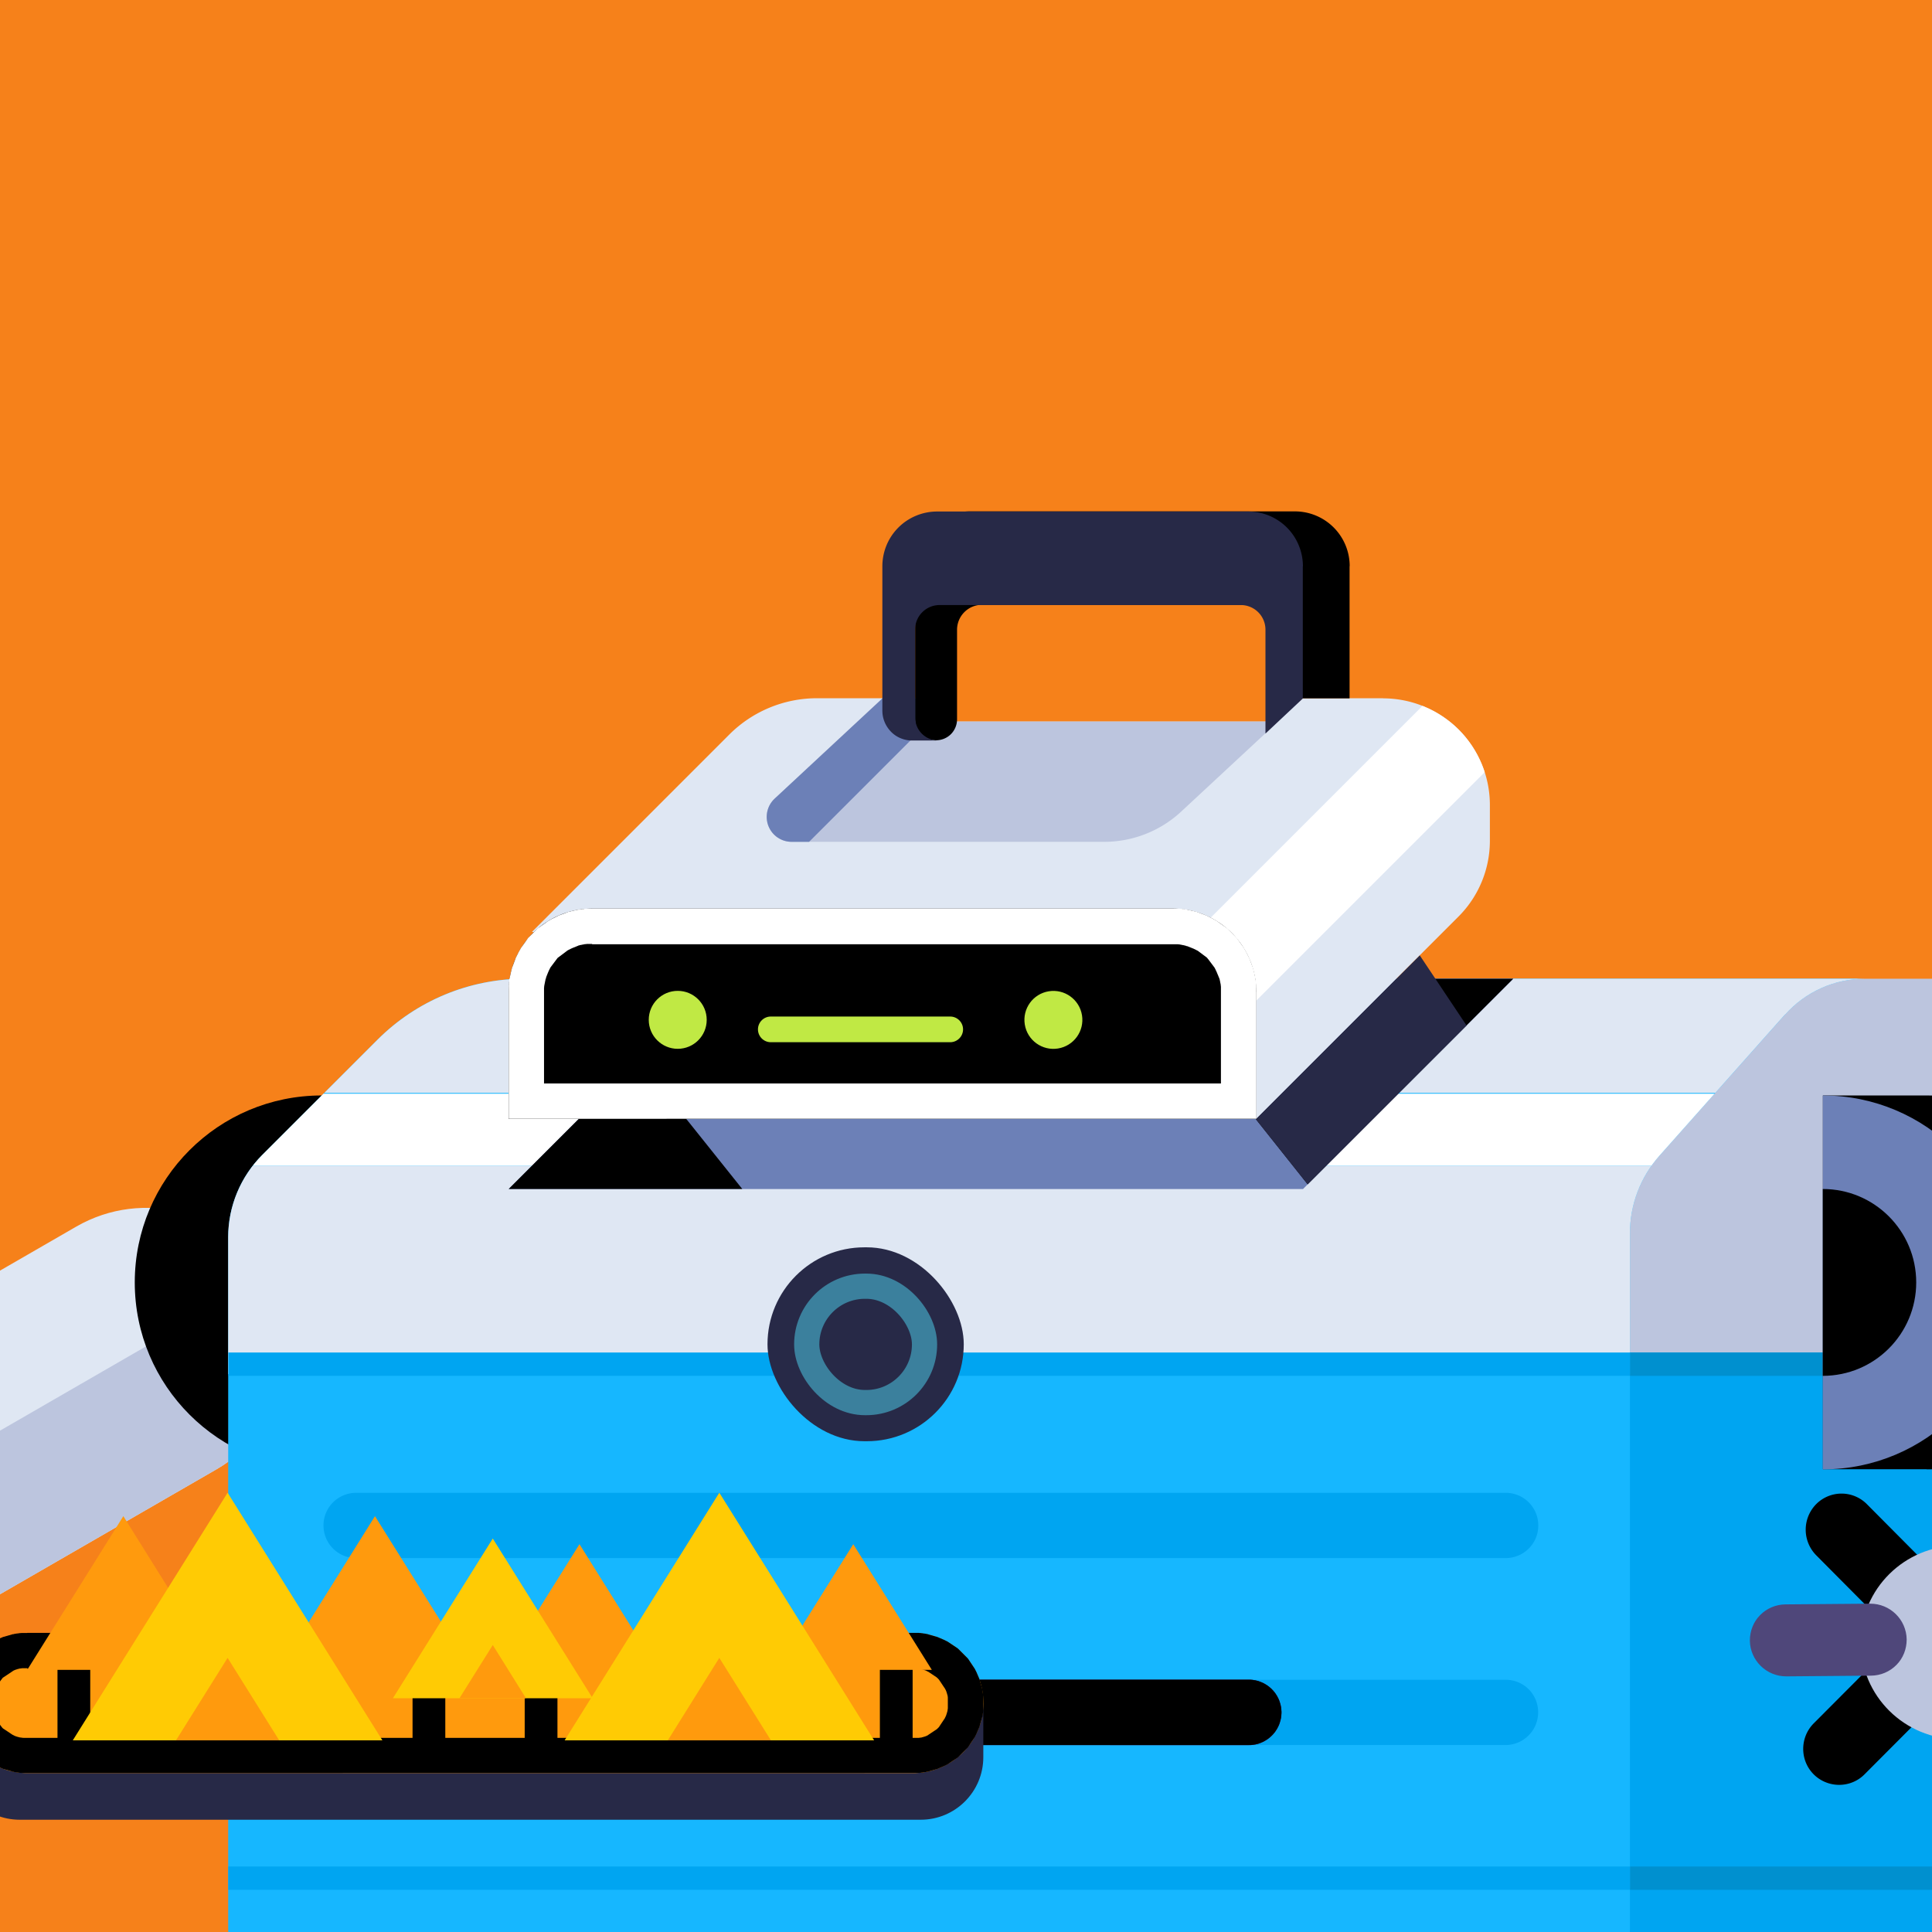 <svg xmlns="http://www.w3.org/2000/svg" width="164" height="164" xmlns:v="https://vecta.io/nano"><rect width="100%" height="100%" fill="#808080" stroke="none"/><style><![CDATA[.B{fill-rule:evenodd}.C{fill:none}.D{clip-rule:evenodd}.E{fill:#bcc5de}.F{fill:#ff9a0d}.G{fill:#f7d811}.H{fill:#dfe7f3}.I{fill:#00a5f1}.J{fill:#6c80b7}.K{fill:#272947}.L{fill:#ffcb04}]]></style><defs><clipPath id="A"><path d="M0-195.91h164v164H0z" class="C"/></clipPath><clipPath id="B"><path d="M77.23 12.36H57.48l-3.92 99.69h19.75l3.92-99.69z" class="C D"/></clipPath><clipPath id="C"><path d="M91.16 12.36h19.75l3.93 99.69H95.08l-3.92-99.69z" class="C D"/></clipPath><clipPath id="D"><path d="M61.91-69.01h44.57l11.14 111.42H86.98v-19.5h-5.57v19.5H50.77L61.91-69.01z" class="C D"/></clipPath><clipPath id="E"><path d="M0 0h164v164H0z" class="C"/></clipPath><clipPath id="F"><path d="M-26.73 137.02c-3.29-5.69-1.34-12.97 4.36-16.25l28.83-16.64c5.69-3.29 12.97-1.34 16.25 4.36 3.29 5.69 1.34 12.97-4.36 16.25l-28.83 16.64c-5.69 3.29-12.97 1.34-16.25-4.36z" class="C D"/></clipPath><clipPath id="G"><path d="M178.04 93.09a10.01 10.01 0 0 0-10.01-10.01H59.05v80.51c0 5.92 4.8 10.72 10.72 10.72h97.55c5.92 0 10.72-4.8 10.72-10.72V93.1z" class="C D"/></clipPath><clipPath id="H"><path d="M151.53 86.13c1.72-1.94 4.2-3.05 6.79-3.05h2.66H44.53a17.66 17.66 0 0 0-12.47 5.16l-9.79 9.79c-1.85 1.85-2.9 4.37-2.9 6.99v58.56c0 2.84 1.13 5.57 3.14 7.58s4.74 3.14 7.58 3.14h97.55c2.84 0 5.57-1.13 7.58-3.14s3.14-4.74 3.14-7.58v-58.9a9.89 9.89 0 0 1 2.5-6.57l10.66-11.99z" class="C D"/></clipPath><clipPath id="I"><path d="M66.3 166.38v7.93l-15.19 1.98-13.4-1.98c0-3.82 2.75-7 6.37-7.67v-.26h22.21z" class="C D"/></clipPath><clipPath id="J"><path d="M117.86 166.38v7.93l-14 1.59-14.59-1.59c0-3.82 2.75-7 6.37-7.67v-.26h22.21z" class="C D"/></clipPath><clipPath id="K"><path d="M128.46 83.08H61.03l-17.85 17.85h67.43l17.85-17.85z" class="C D"/></clipPath><clipPath id="L"><path d="M117.41 59.28a9.11 9.11 0 0 1 6.41 2.65 9.05 9.05 0 0 1 2.65 6.41v3.03c0 2.42-.96 4.73-2.67 6.44l-17.16 17.16L45.16 79.1l16.75-16.75a10.53 10.53 0 0 1 7.44-3.08h5.56 3.97v1.98h29.34l2.38-1.98h6.81z" class="C D"/></clipPath><clipPath id="M"><path d="M100.28 68.88c-1.78 1.66-4.12 2.58-6.56 2.58H67.2c-.87 0-1.65-.53-1.97-1.34a2.12 2.12 0 0 1 .53-2.33l9.15-8.51h35.7l-10.33 9.6z" class="C D"/></clipPath><clipPath id="N"><path d="M154.73,124.73c8.76,0,15.87-7.1,15.87-15.87s-7.1-15.87-15.87-15.87v31.73Z" class="C D"/></clipPath><clipPath id="O"><path d="M220.18 137.02c3.29-5.69 1.34-12.97-4.36-16.25l-25.39-14.66c-5.69-3.29-12.97-1.34-16.25 4.36q0 0 0 0c-3.29 5.69-1.34 12.97 4.36 16.25l25.39 14.66c5.69 3.29 12.97 1.34 16.25-4.36z" class="C D"/></clipPath><clipPath id="P"><path d="M172.98 137a4.85 4.85 0 0 1 4.31-4.82l27.44-3.08c3-.34 6.01.62 8.26 2.64a10.62 10.62 0 0 1 3.54 7.92h0c0 3.04-1.29 5.94-3.55 7.97s-5.28 3.01-8.3 2.69l-27.36-2.91c-2.47-.26-4.34-2.34-4.34-4.82v-5.58z" class="C D"/></clipPath></defs><g clip-path="url(#A)"><g class="B"><path d="M50.82-41.16L36.84 28.48l27.86 5.57-3.28-72.42-10.6-2.79z" class="G"/><path d="M28.07,142.69c0-4.61,3.74-8.36,8.36-8.36h95.71c4.61,0,8.36,3.74,8.36,8.36s-3.74,8.36-8.36,8.36H36.43c-4.61,0-8.36-3.74-8.36-8.36Z" opacity=".15"/><g class="G"><path d="M54.49 28.06a5.97 5.97 0 0 0-2.95-3.81l-2.85-1.55c-6.01-3.27-13.52-1.28-17.12 4.54q0 0 0 0a13.5 13.5 0 0 0 4.64 18.73l2.66 1.56c1.9 1.12 4.31.89 5.96-.57l2.74-2.42.99.47c1.43.68 3.14.15 3.94-1.21l2.36-4.03c1.14-1.94 1.47-4.25.93-6.44l-1.31-5.27z"/><path d="M41.64 32.05c1.53-2.7 4.97-3.65 7.67-2.12s3.65 4.97 2.12 7.67l-5.62 9.9c-1.53 2.7-4.97 3.65-7.67 2.12s-3.65-4.97-2.12-7.67l5.62-9.9zm35.59-19.69H57.48l-3.92 99.69h19.75l3.92-99.69z"/></g></g><g clip-path="url(#B)" class="B"><path d="M90.27 81.4H50.25l-.12 8.36h40.02l.12-8.36z" fill="#35b5a1"/><g fill="#284496"><path d="M81.11 89.76H50.13l-.08 5.57h30.98l.08-5.57zm-.16 11.14H49.97l-.08 5.57h30.98l.08-5.57z"/></g><g fill="#efdfc7"><path d="M81.03 95.33H50.05l-.08 5.57h30.98l.08-5.57zm-.16 11.14H49.89l-.08 5.58h30.98l.08-5.58z"/></g><path d="M76.81 41.66H54.03l-.08 5.33h22.78l.08-5.33z" fill="#f1b618"/></g><g class="B"><path d="M72.43 134.33H52.68l.88-22.28h19.75l-.88 22.28z" fill="#071c1c"/><path d="M39.63 134.33c0-7.69 6.24-13.93 13.93-13.93s13.93 6.24 13.93 13.93H39.63z" fill="#3d405c"/></g><path d="M39.63 134.33h32.8v8.36h-32.8z" fill="#303248"/><path d="M91.16 12.36h19.75l3.93 99.69H95.08l-3.92-99.69z" class="B G"/><g clip-path="url(#C)" class="B"><path d="M78.12 81.4h40.02l.12 8.36H78.24l-.12-8.36z" fill="#35b5a1"/><g fill="#284496"><path d="M87.28 89.76h30.98l.08 5.57H87.36l-.08-5.57zm.16 11.14h30.98l.09 5.57H87.52l-.08-5.57z"/></g><g fill="#efdfc7"><path d="M87.36 95.33h30.98l.08 5.57H87.44l-.08-5.57zm.16 11.14h30.99l.08 5.58H87.61l-.09-5.58z"/></g><path d="M91.59 41.66h22.77l.08 5.33H91.67l-.08-5.33z" fill="#f1b618"/></g><g class="B"><path d="M95.96 134.33h19.75l-.87-22.28H95.08l.88 22.28z" fill="#071c1c"/><path d="M128.76 134.33a13.93 13.93 0 1 0-27.86 0h27.85z" fill="#3d405c"/></g><path d="M95.96 134.33h32.8v8.36h-32.8z" fill="#303248"/><g class="B G"><path d="M117.21-41.16l13.98 69.64-27.86 5.57 3.28-72.42 10.6-2.79z"/><path d="M113.54 28.06c.4-1.63 1.47-3.01 2.95-3.81l2.85-1.55c6.01-3.27 13.52-1.28 17.12 4.54q0 0 0 0a13.5 13.5 0 0 1-4.64 18.73l-2.66 1.56c-1.9 1.12-4.31.89-5.96-.57l-2.74-2.42-.99.47c-1.43.68-3.14.15-3.94-1.21l-2.37-4.03c-1.14-1.94-1.47-4.25-.93-6.44l1.31-5.27z"/><path d="M126.39 32.05c-1.53-2.7-4.97-3.65-7.67-2.12s-3.65 4.97-2.12 7.67l5.62 9.9c1.53 2.7 4.97 3.65 7.67 2.12s3.65-4.97 2.12-7.67l-5.62-9.9z"/></g><path d="M61.91-69.01h44.57l11.14 111.42H86.98v-19.5h-5.57v19.5H50.77L61.91-69.01z" fill="#1e3272" class="B"/><g clip-path="url(#D)"><g fill="#172756"><path d="M47.98-7.73h72.53V.63H47.98z"/><g class="B"><path d="M96.49-4.34h21.19V8.98h-9.5c-3.1 0-6.07-1.19-8.26-3.32S96.5.65 96.5-2.36v-1.98zm-45.67 0h21.19v1.98c0 3.01-1.23 5.89-3.42 8.02s-5.16 3.32-8.26 3.32h-9.5V-4.34z"/></g></g><path d="M60.61,14.55c-2.31,0-4.18,1.89-4.18,4.22s1.87,4.22,4.18,4.22,4.18-1.89,4.18-4.22-1.87-4.22-4.18-4.22Z" fill="#fff" class="B"/><path d="M113.72 18.44l-2.96 4.99-5.66 1.27 3.84 4.36-.54 5.78 5.32-2.3 5.33 2.3-.54-5.78 3.83-4.36-5.66-1.27-2.96-4.99z" fill="#ffed5c" class="B"/></g></g><g clip-path="url(#E)"><path d="M0 0h164v164H0z" fill="#f6811a"/><path d="M-26.73 137.02c-3.29-5.69-1.34-12.97 4.36-16.25l28.83-16.64c5.69-3.29 12.97-1.34 16.25 4.36 3.29 5.69 1.34 12.97-4.36 16.25l-28.83 16.64c-5.69 3.29-12.97 1.34-16.25-4.36z" class="B H"/><g clip-path="url(#F)" class="B E"><path d="M-22.53 148.2c-1.58-2.73-2.01-5.98-1.19-9.03s2.81-5.65 5.54-7.23l44.03-25.42c2.73-1.58 5.98-2.01 9.03-1.19s5.65 2.81 7.23 5.54 2.01 5.98 1.19 9.03-2.81 5.65-5.54 7.23l-44.03 25.42c-2.73 1.58-5.98 2.01-9.03 1.19s-5.65-2.81-7.23-5.54q0 0 0 0z"/></g><g class="B"><path d="M27.31,124.73c-8.76,0-15.87-7.1-15.87-15.87s7.1-15.87,15.87-15.87v31.73Z"/><path d="M178.04 93.09a10.01 10.01 0 0 0-10.01-10.01H59.05v80.51c0 5.92 4.8 10.72 10.72 10.72h97.55c5.92 0 10.72-4.8 10.72-10.72V93.1z" class="E"/></g><g clip-path="url(#G)" class="B I"><path d="M261.34 114.81h-142.8l-59.5 59.5h142.8l59.5-59.5z"/></g><path d="M151.53 86.13c1.72-1.94 4.2-3.05 6.79-3.05h2.66H44.53a17.66 17.66 0 0 0-12.47 5.16l-9.79 9.79c-1.85 1.85-2.9 4.37-2.9 6.99v58.56c0 2.84 1.13 5.57 3.14 7.58s4.74 3.14 7.58 3.14h97.55c2.84 0 5.57-1.13 7.58-3.14s3.14-4.74 3.14-7.58v-58.9a9.89 9.89 0 0 1 2.5-6.57l10.66-11.99z" fill="#16b7ff" class="B"/><g clip-path="url(#H)" class="B"><g class="H"><path d="M187.73 67.21H44.93L19.38 92.77h142.79l25.56-25.56zm-33.49 31.74H11.44l-17.69 17.69h142.79l17.7-17.69z"/></g><path d="M160.34 92.84H17.55l-6.11 6.11h142.8l6.1-6.11z" fill="#fff"/></g><g class="I"><path d="M19.38 114.81h119v1.98h-119zm0 43.63h119v1.98h-119z"/></g><g clip-path="url(#I)"><path d="M32.18 162.41h35.7v7.93h-35.7z" fill="#004f80"/></g><g clip-path="url(#J)"><path d="M83.75 162.41h35.7v7.93h-35.7z" fill="#004f80"/></g><path d="M128.46 83.08H61.03l-17.85 17.85h67.43l17.85-17.85z" class="B J"/><g clip-path="url(#K)" class="B"><path d="M41.19 100.93h21.82l-7.93-9.92 7.93-7.93h-3.97l-17.85 17.85zm89.67-20.26l-4.39-5.52-19.86 19.86 4.39 5.52 19.86-19.86z"/></g><path d="M117.41 59.28a9.11 9.11 0 0 1 6.41 2.65 9.05 9.05 0 0 1 2.65 6.41v3.03c0 2.42-.96 4.73-2.67 6.44l-17.16 17.16L45.16 79.1l16.75-16.75a10.53 10.53 0 0 1 7.44-3.08h5.56 3.97v1.98h29.34l2.38-1.98h6.81z" class="B H"/><g clip-path="url(#L)" class="B"><path d="M134.41 57.17l-7.94-2.97-32.72 32.72 7.93 2.98 32.73-32.73z" fill="#fff"/><path d="M100.28 68.88c-1.78 1.66-4.12 2.58-6.56 2.58H67.2c-.87 0-1.65-.53-1.97-1.34a2.12 2.12 0 0 1 .53-2.33l9.15-8.51h35.7l-10.33 9.6z" class="E"/><g clip-path="url(#M)" class="J"><path d="M93.75 46.39l-7.93-2.98-32.73 32.73 7.94 2.97 32.72-32.72z"/></g></g><g class="B"><path d="M106.64 84.21a7.08 7.08 0 0 0-7.08-7.08H50.25a7.08 7.08 0 0 0-7.08 7.08v10.77h63.46V84.21z"/><path d="M50.26 80.13h-.06-.05-.05-.05H50h-.05-.05-.05-.05l-.05.01h-.05l-.05.01h-.05l-.05.02h-.05l-.05.02h-.05l-.05.02h-.05l-.05.02h-.05l-.05.03h-.05l-.05.03-.05.02-.05.02-.05.02-.05.02-.05.02-.05.02-.05.02-.05.02-.05.02-.04.02-.05.02-.04.02-.04.02-.04.02-.04.02-.04.02-.04.02-.04.02-.04.02-.04.03-.04.03-.04.03-.04.03-.04.03-.04.03-.04.03-.04.03-.04.03-.04.03-.04.03-.04.03-.04.03-.04.03-.04.03-.04.03-.04.03-.04.03-.04.03-.04.03-.04.03-.03.03-.03.04-.03.04-.03.04-.03.04-.03.04-.03.04-.03.04-.03.04-.03.04-.03.04-.03.04-.03.04-.03.04-.03.04-.03.04-.03.04-.03.04-.03.04-.03.04-.03.04-.02.04-.02.04-.02.04-.02.04-.02.04-.02.04-.02.04-.02.05-.02.05-.02.04-.02.05-.02.05-.02.05-.02.05-.02.05-.02.05-.02.05-.02.05V83l-.03.05v.05l-.03.05v.05l-.02.05v.05l-.02.05v.05l-.02.05v.05l-.02.05v.05l-.02.05v.05l-.01.05v.05l-.01.05v.05.05.05.05.05.05.06 7.76h57.46v-7.76-.06-.05-.05V84v-.05-.05-.05-.05-.05l-.01-.05v-.05l-.01-.05v-.05l-.02-.05v-.05l-.02-.05v-.05l-.02-.05v-.05l-.02-.05v-.05l-.03-.05v-.05l-.03-.05-.02-.05-.02-.05-.02-.05-.02-.05-.02-.05-.02-.04-.02-.05-.02-.05-.02-.05-.02-.05-.02-.04-.02-.04-.02-.04-.02-.05-.02-.04-.02-.04-.02-.04-.02-.04-.02-.04-.03-.04-.03-.04-.03-.04-.03-.04-.03-.04-.03-.04-.03-.04-.03-.04-.03-.04-.03-.04-.03-.04-.03-.04-.03-.04-.03-.04-.03-.04-.03-.04-.03-.04-.03-.04-.03-.03-.03-.04-.03-.04-.03-.03-.04-.03-.04-.03-.04-.03-.04-.03-.04-.03-.04-.03-.04-.03-.04-.03-.04-.03-.04-.03-.04-.03-.04-.03-.04-.03-.04-.03-.04-.03-.04-.03-.04-.03-.04-.03-.04-.03-.04-.02-.04-.02-.04-.02-.04-.02-.04-.02-.04-.02-.04-.02-.04-.02-.04-.02-.05-.02-.05-.02-.05-.02-.05-.02-.05-.02-.05-.02-.05-.02-.05-.02-.05-.02-.05-.02-.05-.02h-.05l-.05-.03h-.05l-.05-.03h-.05l-.05-.02h-.05l-.05-.02h-.05l-.05-.02h-.05l-.05-.02h-.05l-.05-.01h-.05l-.05-.01h-.05-.05-.05-.05-.05-.05-.05-.06-49.3zm0-3h49.31.09.09.09.09.09.09l.09.01h.09l.09.02h.09l.09.02h.09l.09.03.09.02.09.02.09.02.09.02.09.02.09.02.08.02.08.02.08.02.08.02.08.03.08.03.08.03.08.03.08.03.08.03.08.03.08.03.08.03.08.03.08.04.08.04.08.04.08.04.08.04.08.04.08.04.07.04.07.04.07.04.07.04.07.04.07.05.07.05.07.05.07.05.07.05.07.05.07.05.07.05.07.05.07.05.07.05.07.05.06.05.06.06.06.06.06.06.06.06.06.06.06.06.06.06.06.06.06.06.06.06.06.06.06.06.06.06.05.07.05.07.05.07.05.07.05.07.05.07.05.07.05.07.05.07.05.07.05.07.05.07.04.07.04.07.04.07.04.07.04.07.04.08.04.08.04.08.04.08.04.08.04.08.04.08.03.08.03.08.03.08.03.08.03.08.03.08.03.08.03.08.03.08.03.08.02.08.02.08.02.08.02.08.02.09.02.09.02.09.02.09.02.09.02.09v.09l.03.09v.09l.02.09v.09l.02.09v.09l.01.09v.09.09.09.09.09 10.77H43.18V84.2v-.09-.09-.09-.09-.09-.09l.01-.09v-.09l.02-.09v-.09l.02-.09v-.09l.03-.09.02-.09.02-.09.02-.09.02-.09.02-.09.02-.09.02-.08.02-.08.02-.08.02-.08.03-.08.03-.08.03-.08.03-.08.03-.08.03-.08.03-.08.03-.08.03-.08.03-.08.03-.08.04-.08.04-.08.04-.08.04-.08.04-.08.04-.08.04-.07.04-.07.04-.07.04-.07.04-.07.05-.07.05-.07.05-.07.05-.07.05-.07.05-.07.05-.07.05-.07.05-.07.05-.07.05-.07.05-.07.06-.06.06-.06.06-.06.06-.06.06-.06.06-.06.06-.06.06-.06.06-.06.06-.06.06-.06.06-.06.06-.06.06-.05.07-.05.07-.05.07-.05.07-.05.07-.05.07-.05.07-.05.07-.05.07-.05.07-.05.07-.05.07-.05.07-.04.07-.04.07-.04.07-.04.08-.04.08-.04.08-.04.08-.04.08-.04.08-.04.08-.04.08-.04.08-.03.08-.03.08-.03.08-.03.08-.03.08-.03.08-.03.08-.03.08-.03.08-.03.08-.02.08-.02.08-.02.08-.02.09-.02.09-.02.09-.02.09-.02.09-.02.09-.02h.09l.09-.03h.09l.09-.02h.09l.09-.02h.09l.09-.01h.09.09.09.09.09z" fill="#fff"/></g><g fill="#c0e944"><circle cx="89.44" cy="86.57" r="2.46" transform="matrix(.987 -.16 .16 .987 -12.71 15.44)"/><circle cx="57.53" cy="86.57" r="2.46"/><g class="B"><path d="M64.34 87.38c0-.6.49-1.09 1.09-1.09h15.23c.6 0 1.09.49 1.09 1.09s-.49 1.09-1.09 1.09H65.43c-.6 0-1.09-.49-1.09-1.09z"/></g></g><path d="M114.57 48.06a4.65 4.65 0 0 0-4.65-4.65H82.33c-1.23 0-2.42.49-3.29 1.36s-1.36 2.05-1.36 3.29v13c0 .47.19.93.52 1.26s.79.52 1.26.52.93-.19 1.26-.52.52-.79.52-1.26v-7.6a2.12 2.12 0 0 1 2.12-2.12h22.49a2.76 2.76 0 0 1 2.76 2.76v5.18h5.95V48.06z" class="B"/><g class="K B"><path d="M110.6 48.07c0-1.23-.49-2.42-1.36-3.29s-2.05-1.36-3.29-1.36h-26.4c-1.23 0-2.42.49-3.29 1.36s-1.36 2.05-1.36 3.29v12.26c0 .67.27 1.31.74 1.79s1.12.74 1.79.74h2.22a1.97 1.97 0 0 1-1.97-1.97v-7.45a2.08 2.08 0 0 1 2.08-2.08h25.57a2.09 2.09 0 0 1 2.09 2.09v8.82l3.17-2.98V48.08zm13.89 38.98l-3.97-5.95-13.91 13.91 4.39 5.52 13.49-13.48z"/></g><path d="M138.37 114.81h39.67v1.98h-39.67z" fill="#0090cf"/><path d="M163.55 124.73c8.76 0 15.87-7.1 15.87-15.87s-7.1-15.87-15.87-15.87h-8.81v31.73h8.81z" class="B"/><path d="M138.37 158.44h39.67v1.98h-39.67z" fill="#0090cf"/><path d="M154.73,124.73c8.76,0,15.87-7.1,15.87-15.87s-7.1-15.87-15.87-15.87v31.73Z" class="B J"/><g clip-path="url(#N)"><circle cx="154.73" cy="108.86" r="7.93"/></g><g clip-path="url(#O)" class="B E"><path d="M215.86 148.14c3.29-5.69 1.34-12.97-4.36-16.25l-39.54-22.83c-5.69-3.29-12.97-1.34-16.25 4.36q0 0 0 0c-3.29 5.69-1.34 12.97 4.36 16.25l39.54 22.83c5.69 3.29 12.97 1.34 16.25-4.36z"/></g><g clip-path="url(#P)" class="B E"><path d="M151.96 139.61a5.07 5.07 0 0 1 4.39-5.03l19.38-2.68a7.7 7.7 0 0 1 6.12 1.82c1.68 1.46 2.64 3.58 2.64 5.81h0a7.73 7.73 0 0 1-2.64 5.82c-1.68 1.47-3.91 2.14-6.12 1.85l-19.39-2.59a5.04 5.04 0 0 1-4.38-5h0z"/></g><g class="B"><path d="M153.96 150.62c.57.57 1.35.89 2.16.89s1.59-.32 2.16-.9l6.17-6.19c1.19-1.2 1.19-3.14 0-4.33h0c-.57-.57-1.35-.89-2.16-.89s-1.59.32-2.16.9l-6.17 6.19c-1.19 1.2-1.19 3.14 0 4.33zm.22-22.95a3.03 3.03 0 0 1 4.28 0l4.68 4.71a3.09 3.09 0 0 1 0 4.36 3.03 3.03 0 0 1-4.28 0l-4.68-4.71a3.09 3.09 0 0 1 0-4.36z"/><path d="M157.95 139.42c0-4.54 3.72-8.22 8.31-8.22s8.31 3.68 8.31 8.22-3.72 8.22-8.31 8.22-8.31-3.68-8.31-8.22z" class="E"/><path d="M148.54 139.26c0-.81.3-1.59.87-2.16.57-.58 1.34-.9 2.15-.91l7.19-.06c1.69-.01 3.08 1.35 3.1 3.04h0c0 .81-.3 1.59-.87 2.16-.57.58-1.34.9-2.15.91l-7.19.06c-1.69.01-3.08-1.35-3.1-3.04h0z" fill="#4f477a"/><g class="I"><path d="M27.46 145.36a2.76 2.76 0 0 1 .81-1.96 2.78 2.78 0 0 1 1.96-.81h97.58a2.76 2.76 0 0 1 1.96.81 2.78 2.78 0 0 1-1.96 4.73H30.23a2.76 2.76 0 0 1-1.96-.81 2.78 2.78 0 0 1-.81-1.96zm0-15.87a2.76 2.76 0 0 1 .81-1.96 2.78 2.78 0 0 1 1.96-.81h97.58a2.76 2.76 0 0 1 1.96.81 2.78 2.78 0 0 1 .81 1.96 2.76 2.76 0 0 1-.81 1.96 2.78 2.78 0 0 1-1.96.81H30.23a2.76 2.76 0 0 1-1.96-.81 2.78 2.78 0 0 1-.81-1.96z"/></g><path d="M59.04 145.36a2.78 2.78 0 0 1 2.78-2.78H106a2.78 2.78 0 0 1 2.78 2.78c0 1.54-1.24 2.78-2.78 2.78H61.82a2.78 2.78 0 0 1-2.78-2.78z" fill="#4d1352"/><path d="M61.82 142.58h-.04-.03-.04-.03-.04l-.03.01h-.04-.03l-.04.01h-.03l-.04.01h-.03l-.04.01h-.03l-.04.01h-.03l-.03.01-.04.01-.03.01-.03.01h-.04l-.03.01-.03.01-.04.01-.03.01-.03.01-.03.02-.04.01-.03.01-.03.01-.03.01-.03.02-.03.01-.03.01-.03.02-.03.01-.03.02-.03.01-.03.02-.03.01-.03.02-.03.02-.03.01-.03.02-.03.02-.03.02-.03.01-.02.02-.03.02-.03.02-.03.02-.02.02-.03.02-.02.02-.03.02-.03.02-.02.02-.03.03-.02.02-.03.02-.02.02-.03.02-.02.03-.02.02-.03.03-.02.02-.02.02-.03.03-.02.02-.02.03-.02.02-.02.03-.02.02-.02.03-.03.03-.02.02-.02.03-.02.03-.01.03-.02.02-.02.03-.02.03-.02.03-.02.03-.01.02-.02.03-.02.03-.01.03-.02.03-.01.03-.02.03-.01.03-.02.03-.01.03-.02.03-.01.03-.01.04-.01.03-.02.03-.01.03-.01.03-.01.03-.01.04-.01.03-.01.03-.01.03-.01.04-.01.03-.01.03-.01.04v.03l-.01.04-.01.03v.03l-.01.04-.01.03v.04.03l-.01.04v.03l-.01.04v.03.04.03l-.01.04v.03.04.04.03.04.03l.01.04v.03.04.03l.01.04v.03l.01.04v.03.04l.01.03.01.04v.03l.01.03.01.04v.03l.01.04.01.03.01.03.01.03.01.04.01.03.01.03.01.04.01.03.01.03.01.03.02.03.01.03.01.04.01.03.02.03.01.03.02.03.01.03.02.03.01.03.02.03.01.03.02.03.02.03.01.02.02.03.02.03.02.03.02.03.02.02.01.03.02.03.02.03.02.02.03.03.02.03.02.02.02.03.02.02.02.03.02.02.03.03.02.02.02.02.03.03.02.02.02.02.03.03.02.02.03.02.02.02.03.03.02.02.03.02.03.02.02.02.03.02.02.02.03.02.03.02.03.02.02.02.03.01.03.02.03.02.03.02.03.01.03.02.03.02.03.01.03.02.03.01.03.02.03.01.03.02.03.01.03.01.03.02.03.01.03.01.03.01.04.01.03.02.03.01.03.01.04.01.03.01.03.01h.04l.03.01.03.01.04.01.03.01h.03l.04.01h.03l.04.01h.03l.04.01h.03l.04.01h.03.04l.03.01h.04.03.04.03.04H106h.04.03.04.04.03l.04-.01h.03.04l.03-.01h.04l.03-.01h.04l.03-.01h.03l.04-.01h.03l.04-.01.03-.01.03-.01.04-.01h.03l.03-.01.04-.01.03-.01.03-.01.03-.01.03-.02.04-.01.03-.01.03-.01.03-.01.03-.02.03-.01.03-.01.04-.02.03-.01.03-.02.03-.01.03-.02.03-.01.02-.02.03-.02.03-.01.03-.02.03-.02.03-.02.03-.01.02-.02.03-.02.03-.02.03-.02.02-.02.03-.02.03-.02.02-.02.03-.02.02-.02.03-.03.02-.02.03-.02.02-.02.03-.03.02-.02.03-.02.02-.03.02-.02.02-.02.03-.03.02-.02.02-.03.02-.02.02-.03.03-.02.02-.03.02-.03.02-.02.02-.03.02-.03.02-.03.01-.02.02-.03.02-.03.02-.03.02-.03.01-.02.02-.03.02-.03.01-.03.02-.03.01-.03.02-.03.01-.03.02-.03.01-.03.02-.03.01-.03.01-.04.02-.03.01-.03.01-.03.01-.03.01-.03.01-.04.01-.03.01-.03.01-.04.01-.03.01-.03.01-.03.01-.04v-.03l.01-.04.01-.03.01-.03v-.04l.01-.03v-.04l.01-.03v-.04-.03l.01-.04v-.03-.04-.03l.01-.04v-.03-.04-.03-.04-.04-.03l-.01-.04v-.03-.04-.03l-.01-.04v-.03-.04l-.01-.03v-.04l-.01-.03v-.04l-.01-.03-.01-.03-.01-.04v-.03l-.01-.04-.01-.03-.01-.03-.01-.04-.01-.03-.01-.03-.01-.03-.01-.04-.01-.03-.01-.03-.01-.03-.01-.03-.02-.03-.01-.04-.01-.03-.02-.03-.01-.03-.02-.03-.01-.03-.02-.03-.01-.03-.02-.03-.01-.03-.02-.03-.02-.03-.01-.02-.02-.03-.02-.03-.02-.03-.02-.03-.01-.02-.02-.03-.02-.03-.02-.03-.02-.02-.02-.03-.02-.03-.03-.02-.02-.03-.02-.02-.02-.03-.02-.02-.03-.03-.02-.02-.02-.02-.02-.03-.03-.02-.02-.03-.03-.02-.02-.02-.03-.02-.02-.02-.03-.03-.02-.02-.03-.02-.02-.02-.03-.02-.03-.02-.02-.02-.03-.02-.03-.02-.03-.02-.02-.02-.03-.01-.03-.02-.03-.02-.03-.02-.03-.01-.03-.02-.02-.02-.03-.01-.03-.02-.03-.01-.03-.02-.03-.01-.04-.02-.03-.01-.03-.01-.03-.02-.03-.01-.03-.01-.03-.01-.04-.01-.03-.02-.03-.01-.03-.01-.03-.01-.04-.01-.03-.01h-.03l-.04-.01-.03-.01-.03-.01-.04-.01h-.03l-.04-.01h-.03l-.03-.01h-.04l-.03-.01h-.04l-.03-.01h-.04-.03l-.04-.01h-.03-.04-.04-.03-.04-44.18z"/><path d="M83.48 144.56H-3.64v4.6c0 2.93 2.38 5.31 5.31 5.31h76.49c2.93 0 5.31-2.38 5.31-5.31v-4.6z" class="K"/><path d="M83.48 144.56a5.96 5.96 0 0 0-5.95-5.95H2.31a5.96 5.96 0 0 0-5.95 5.95 5.96 5.96 0 0 0 5.95 5.95h75.22a5.96 5.96 0 0 0 5.95-5.95z" class="F"/><path d="M2.32 141.61h-.05-.04-.04-.04-.04-.04-.04-.04-.04-.04-.04l-.04.01h-.04l-.04.01h-.04l-.04.01h-.04l-.03.02h-.04l-.04.02h-.04l-.03.02h-.03l-.03.02h-.03l-.03.02H1.3l-.03.02h-.03l-.03.03h-.03l-.03.03h-.03l-.03.03-.03.02-.03.02-.03.02-.03.02-.03.02-.03.02-.03.02-.03.02-.03.02-.03.02-.03.02-.03.02-.03.02-.03.02-.03.02-.03.02-.03.02-.03.02-.03.02-.03.02-.03.02-.03.02-.03.02-.03.02-.03.02-.03.02-.03.02-.03.02-.02.02-.03.03-.02.03-.02.03-.02.03-.02.02-.02.03-.03.03-.02.03-.02.03-.02.03-.02.03-.02.03-.02.03-.02.03-.02.03-.02.03-.02.03-.02.03-.02.03-.02.03-.02.03-.02.03-.02.03-.02.03-.02.03-.02.03-.02.03-.02.03-.02.03v.03l-.03.03v.03l-.03.03v.03l-.03.03v.03l-.02.03v.04l-.02.03v.03l-.02.03v.03l-.02.04v.04l-.02.03v.04l-.02.03v.04l-.02.04v.03l-.01.04v.04l-.01.03v.04.04.04.04.04.04.04.04.04.04.04.04.04.04.04.04.04.04.04.04.04.04.04.04.03l.01.04v.04l.01.03v.04l.02.04v.03l.02.04v.03l.02.04v.04l.02.03v.03l.02.03v.03l.02.04v.03l.02.03v.03l.03.03v.03l.03.03v.03l.03.03.02.03.02.03.02.03.02.03.02.03.02.03.02.03.02.03.02.03.02.03.02.03.02.03.02.03.02.03.02.03.02.03.02.03.02.03.02.03.02.03.02.03.02.03.03.03.02.03.02.02.02.03.02.03.02.02.03.03.02.02.03.02.03.02.03.02.03.02.03.02.03.02.03.02.03.02.03.02.03.02.03.02.03.02.03.02.03.02.03.02.03.02.03.02.03.02.03.02.03.02.03.02.03.02.03.02.03.02.03.02.03.02.03.02.03.02h.03l.03.03h.03l.03.03h.03l.03.03h.03l.03.02h.03l.03.02h.03l.03.02h.03l.04.02h.04l.04.02h.04l.04.02h.04l.04.01h.04l.04.01h.04l.04.01h.04H2h.04.04.04.04.04.04.04.05 75.19.05.04.04.04.04.04.04.04.04.04.04.04l.04-.01h.04l.04-.01h.04l.03-.01h.04l.04-.02h.03l.04-.02h.03l.03-.02h.04l.03-.02h.03l.03-.02h.03l.03-.02h.03l.03-.03h.03l.03-.03h.03l.03-.03.03-.02.03-.02.03-.02.03-.02.03-.02.03-.02.03-.02.03-.02.03-.02.03-.02.03-.02.03-.02.03-.02.03-.02.03-.02.03-.02.03-.02.03-.02.03-.02.03-.02.03-.02.03-.02.03-.02.03-.02.03-.02.02-.02.03-.03.03-.03.02-.02.02-.02.02-.02.03-.03.02-.03.02-.03.02-.03.02-.03.02-.03.02-.03.02-.03.02-.03.02-.03.02-.03.02-.03.02-.03.02-.03.02-.03.02-.03.02-.03.02-.03.02-.03.02-.03.02-.03.02-.03.02-.03.02-.03.02-.03.02-.03.02-.03v-.03l.03-.03v-.03l.03-.03v-.03l.03-.04v-.03l.02-.03v-.03l.02-.03v-.03l.02-.03v-.03l.02-.04v-.04l.02-.03v-.03l.02-.04v-.04l.01-.03v-.04l.01-.04v-.04l.01-.04v-.04-.04-.04-.04-.04-.03-.04-.04-.04-.04-.08-.04-.04-.04-.04-.03-.04-.04-.04-.04-.04-.04-.04l-.01-.04V144l-.01-.03v-.04l-.02-.04v-.03l-.02-.03v-.04l-.02-.04v-.03l-.02-.03v-.03l-.02-.03v-.03l-.02-.03v-.03l-.03-.04v-.03l-.03-.03v-.03l-.03-.03v-.03l-.03-.03-.02-.03-.02-.03-.02-.03-.02-.03-.02-.03-.02-.03-.02-.03-.02-.03-.02-.03-.02-.03-.02-.03-.02-.03-.02-.03-.02-.03-.02-.03-.02-.03-.02-.03-.02-.03-.02-.03-.02-.03-.02-.03-.02-.03-.02-.03-.02-.03-.02-.03-.03-.03-.02-.02-.02-.03-.03-.02-.03-.03-.03-.03-.02-.02-.03-.02-.03-.02-.03-.02-.03-.02-.03-.02-.03-.02-.03-.02-.03-.02-.03-.02-.03-.02-.03-.02-.03-.02-.03-.02-.03-.02-.03-.02-.03-.02-.03-.02-.03-.02-.03-.02-.03-.02-.03-.02-.03-.02-.03-.02-.03-.02-.03-.02h-.03l-.03-.03h-.03l-.03-.03h-.03l-.03-.03h-.03l-.03-.02h-.03l-.03-.02h-.03l-.03-.02h-.03l-.03-.02h-.04l-.03-.02h-.04l-.04-.02h-.03l-.04-.01h-.04l-.04-.01h-.04l-.04-.01h-.04-.04-.04-.04-.04-.04-.04-.04-.04-.04-.05-75.2zm0-3h75.21.08.08.08.08.08.08l.08.01h.08l.08.02h.07l.07.02h.07l.07.02h.07l.07.03h.07l.07.03.07.02.07.02.07.02.07.02.07.02.07.02.07.02.07.02.07.02.07.02.07.02.07.03.07.03.07.03.07.03.07.03.07.03.07.03.07.03.06.03.06.03.06.03.06.03.06.03.06.04.06.04.06.04.06.04.06.04.06.04.06.04.06.04.06.04.06.04.06.04.06.04.06.04.06.04.06.05.05.05.05.05.05.05.05.05.05.05.05.05.05.05.05.05.05.05.05.05.05.05.05.05.05.05.05.05.05.05.05.05.05.06.04.06.04.06.04.06.04.06.04.06.04.06.04.06.04.06.04.06.04.06.04.06.04.06.04.06.04.06.03.06.03.06.03.06.03.06.03.06.03.07.03.07.03.07.03.07.03.07.03.07.03.07.03.07.02.07.02.07.02.07.02.07.02.07.02.07.02.07.02.07.02.07.02.07.02.07.02.07v.07l.03.07v.07l.02.07v.07l.02.07v.07l.02.07v.08l.01.08v.08.08.08.08.08.08.08.08.08.08.08.08.08l-.01.08v.07l-.02.07v.07l-.02.07v.07l-.02.07v.07l-.03.07-.02.07-.02.07-.02.07-.02.07-.02.07-.02.07-.02.07-.02.07-.02.07-.02.07-.02.07-.02.07-.03.07-.03.07-.03.07-.03.07-.03.07-.03.07-.03.07-.03.07-.03.06-.03.06-.03.06-.03.06-.03.06-.04.06-.04.06-.04.06-.04.06-.04.06-.04.06-.04.06-.04.06-.04.06-.04.06-.04.06-.04.06-.04.06-.04.06-.05.06-.05.05-.05.05-.05.05-.05.05-.05.05-.05.05-.05.05-.05.05-.05.05-.05.05-.05.05-.05.05-.05.05-.05.05-.05.05-.05.05-.06.05-.06.04-.06.04-.06.04-.06.04-.06.04-.06.04-.06.04-.06.04-.06.04-.06.04-.06.04-.06.04-.06.04-.06.04-.06.03-.06.03-.06.03-.06.03-.06.03-.07.03-.07.03-.07.03-.07.03-.07.03-.07.03-.07.03-.07.03-.07.02-.07.02-.07.02-.07.02-.07.02-.07.02-.07.02-.07.02-.07.02-.07.02-.07.02-.07.02h-.07l-.07.03h-.07l-.07.02h-.07l-.07.02h-.07l-.08.02h-.08l-.08.01h-.08-.08-.08-.08-.08-.08H2.31h-.08-.08-.08-.08-.08-.08l-.08-.01h-.08l-.08-.02h-.07l-.07-.02h-.07l-.07-.02h-.07l-.07-.03H1.1l-.07-.03-.07-.02-.07-.02-.07-.02-.07-.02-.07-.02-.07-.02-.07-.02-.07-.02-.07-.02-.07-.02-.07-.02-.07-.03-.07-.03-.07-.03-.07-.03-.07-.03-.07-.03-.07-.03-.07-.03-.06-.03-.06-.03-.06-.03-.06-.03-.06-.03-.06-.04-.06-.04-.06-.04-.06-.04-.06-.04-.06-.04-.06-.04-.06-.04-.06-.04-.06-.04-.06-.04-.06-.04-.06-.04-.06-.04-.06-.05-.05-.05-.05-.05-.05-.05-.05-.05-.05-.05-.05-.05-.05-.05-.05-.05-.05-.05-.05-.05-.05-.05-.05-.05-.05-.05-.05-.05-.05-.05-.05-.05-.05-.06-.04-.06-.04-.06-.04-.06-.04-.06-.04-.06-.04-.06-.04-.06-.04-.06-.04-.06-.04-.06-.04-.06-.04-.06-.04-.06-.04-.06-.03-.06-.03-.06-.03-.06-.03-.06-.03-.06-.03-.07-.03-.07-.03-.07-.03-.07-.03-.07-.03-.07-.03-.07-.03-.07-.02-.07-.02-.07-.02-.07-.02-.07-.02-.07-.02-.07-.02-.07-.02-.07-.02-.07-.02-.07-.02-.07-.02-.07v-.07l-.03-.07v-.07l-.02-.07v-.07l-.02-.07v-.07l-.02-.07v-.08l-.01-.08v-.08-.08-.08-.08-.08-.08-.08-.08-.08-.08-.08-.08-.08l.01-.08v-.07l.02-.07v-.07l.02-.07v-.07l.02-.07v-.07l.03-.07.02-.07.02-.07.02-.07.02-.07.02-.07.02-.07.02-.07.02-.07.02-.07.02-.07.02-.07.02-.07.03-.07.03-.07.03-.07.03-.07.03-.07.03-.07.03-.07.03-.07.03-.06.03-.06.03-.06.03-.06.03-.06.04-.06.04-.06.04-.06.04-.06.04-.06.04-.06.04-.06.04-.06.04-.06.04-.06.04-.06.04-.06.04-.06.04-.06.05-.06.05-.05.05-.05.05-.05.05-.05.05-.05.05-.05.05-.05.05-.05.05-.05.05-.05.05-.05.05-.05.05-.05.05-.05.05-.05.05-.05.06-.05.06-.04.06-.04.06-.04.06-.04.06-.04.06-.04.06-.04.06-.04.06-.04.06-.04.06-.04.06-.04.06-.04.06-.04.06-.03.06-.03.06-.03.06-.03.06-.03.07-.03.07-.03.07-.03.07-.03.07-.03.07-.03.07-.03.07-.03.07-.02.07-.02.07-.02.07-.02.07-.02.07-.02.07-.02.07-.02.07-.02.07-.02.07-.02.07-.02h.07l.07-.03h.07l.07-.02h.07l.07-.02h.07l.08-.02h.08l.08-.01h.08.08.08.08.08.08z"/></g><path d="M4.88 139.8h2.78v9.52H4.88zm19.83 0h2.78v9.52h-2.78zm19.83 0h2.78v9.52h-2.78zm19.84 0h2.78v9.52h-2.78zm-49.19 0h2.78v9.52h-2.78zm19.83 0h2.78v9.52h-2.78zm19.84 0h2.78v9.52h-2.78zm19.83 0h2.78v9.52h-2.78z"/><g class="B"><g class="F"><path d="M10.47 128.7l-8.16 13.05h16.31l-8.15-13.05zm21.36 0l-8.15 13.05h16.31l-8.16-13.05zm17.36 2.38l-6.67 10.67h13.34l-6.67-10.67zm23.24 0l-6.67 10.67H79.1l-6.67-10.67z"/></g><path d="M19.32 126.71L6.18 147.73h26.28l-13.14-21.02z" class="L"/><path d="M19.32 140.73l-4.38 7h8.76l-4.38-7z" class="F"/><path d="M61.06 126.71l-13.13 21.02H74.2l-13.14-21.02z" class="L"/><path d="M61.06 140.73l-4.37 7h8.75l-4.38-7z" class="F"/><path d="M41.83 130.6l-8.48 13.56h16.96l-8.48-13.56z" class="L"/><path d="M41.83 139.64L39 144.16h5.65l-2.82-4.52z" class="F"/></g><rect x="65.15" y="105.88" width="16.66" height="16.46" rx="8.23" class="K"/><rect x="68.48" y="109.18" width="10" height="9.88" rx="4.94" stroke="#3b809d" stroke-linejoin="round" stroke-width="2.14" class="C"/></g></svg>